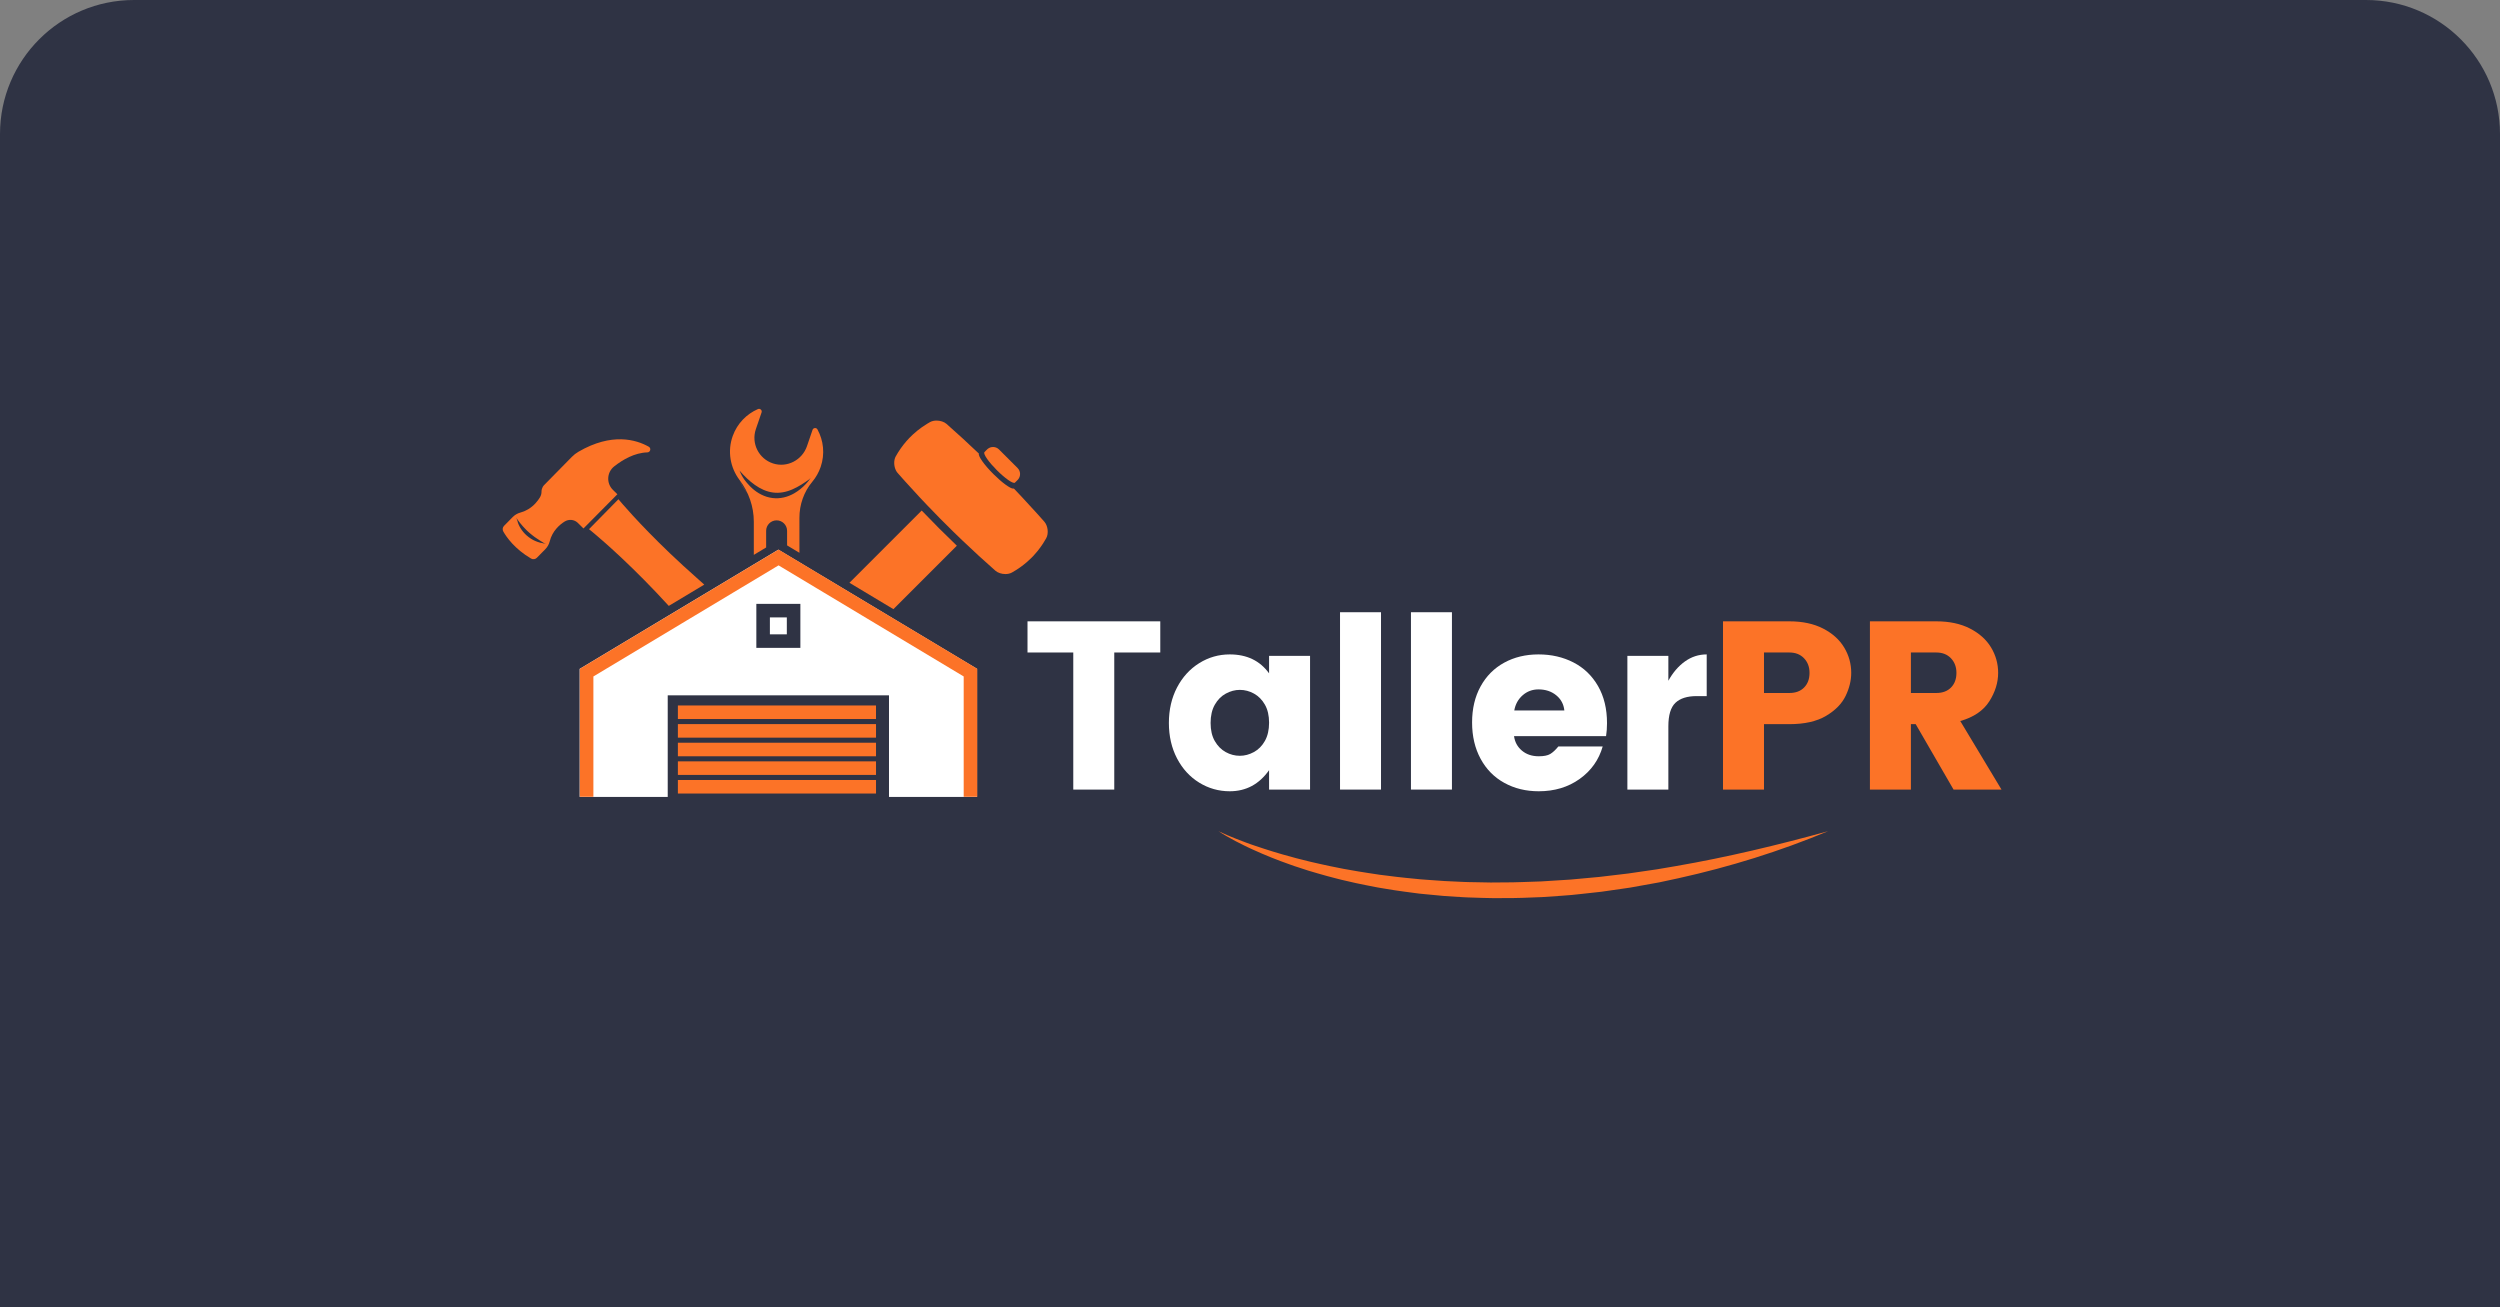 <svg width="373" height="195" viewBox="0 0 373 195" fill="none" xmlns="http://www.w3.org/2000/svg">
<rect x="0" y="0" width="373" height="195" fill="#808080" stroke="none"/>
<path d="M0 20C0 8.954 8.954 0 20 0H353C364.046 0 373 8.954 373 20V195H0V20Z" fill="#2F3344"/>
<path d="M153.304 97.352H160.133V117.806H166.248V97.352H173.114V92.703H153.304V97.352Z" fill="white"/>
<path d="M189.346 114.91V117.806H195.46V97.852H189.346V100.463C187.987 98.58 186.032 97.638 183.481 97.638C181.836 97.638 180.316 98.073 178.921 98.943C177.527 99.814 176.424 101.024 175.614 102.572C174.804 104.122 174.398 105.886 174.398 107.865C174.398 109.843 174.804 111.608 175.614 113.157C176.424 114.707 177.527 115.911 178.921 116.769C180.316 117.628 181.836 118.057 183.481 118.057C185.914 118.057 187.868 117.007 189.346 114.91ZM181.247 110.565C180.829 109.838 180.621 108.938 180.621 107.865C180.621 106.792 180.829 105.886 181.247 105.147C181.664 104.408 182.213 103.854 182.893 103.484C183.572 103.115 184.27 102.93 184.985 102.93C185.723 102.93 186.428 103.116 187.094 103.484C187.762 103.854 188.304 104.402 188.721 105.13C189.138 105.858 189.347 106.757 189.347 107.83C189.347 108.902 189.138 109.808 188.721 110.548C188.304 111.287 187.755 111.841 187.076 112.21C186.396 112.58 185.698 112.764 184.984 112.764C184.244 112.764 183.541 112.58 182.874 112.21C182.207 111.84 181.664 111.293 181.247 110.565Z" fill="white"/>
<path d="M206.046 91.344H199.932V117.805H206.046V91.344Z" fill="white"/>
<path d="M216.629 91.344H210.515V117.805H216.629V91.344Z" fill="white"/>
<path d="M239.766 107.9C239.766 105.754 239.319 103.908 238.425 102.358C237.532 100.808 236.31 99.635 234.76 98.836C233.21 98.038 231.471 97.638 229.539 97.638C227.631 97.638 225.927 98.049 224.426 98.871C222.924 99.693 221.749 100.873 220.904 102.411C220.057 103.95 219.635 105.743 219.635 107.793C219.635 109.843 220.058 111.649 220.904 113.211C221.749 114.773 222.929 115.971 224.444 116.805C225.957 117.64 227.668 118.057 229.576 118.057C231.936 118.057 233.974 117.444 235.69 116.215C237.406 114.988 238.551 113.373 239.123 111.37H232.508C232.08 111.895 231.673 112.27 231.293 112.496C230.911 112.724 230.339 112.836 229.577 112.836C228.576 112.836 227.741 112.556 227.074 111.996C226.407 111.436 226.013 110.715 225.894 109.833H239.625C239.719 109.236 239.766 108.593 239.766 107.9ZM225.928 106.005C226.094 105.076 226.513 104.319 227.18 103.734C227.847 103.15 228.633 102.858 229.54 102.858C230.59 102.858 231.472 103.151 232.187 103.734C232.902 104.318 233.307 105.075 233.402 106.005H225.928Z" fill="white"/>
<path d="M242.805 97.852V117.806H248.919V108.365C248.919 106.697 249.271 105.528 249.974 104.86C250.677 104.194 251.732 103.859 253.139 103.859H254.64V97.638C253.449 97.638 252.364 97.989 251.387 98.692C250.409 99.395 249.586 100.355 248.919 101.571V97.852H242.805Z" fill="white"/>
<path d="M272.003 93.776C270.608 93.061 268.933 92.703 266.978 92.703H257.072V117.806H263.187V108.044H266.977C269.241 108.044 271.064 107.632 272.448 106.81C273.831 105.988 274.802 104.999 275.362 103.842C275.922 102.686 276.203 101.536 276.203 100.391C276.203 99.032 275.851 97.77 275.148 96.601C274.446 95.433 273.397 94.491 272.003 93.776ZM269.177 102.572C268.641 103.121 267.908 103.394 266.978 103.394H263.188V97.352H266.978C267.884 97.352 268.61 97.638 269.159 98.21C269.707 98.782 269.981 99.509 269.981 100.391C269.982 101.298 269.714 102.025 269.177 102.572Z" fill="#FC7327"/>
<path d="M296.8 104.646C297.682 103.263 298.123 101.846 298.123 100.391C298.123 99.032 297.771 97.77 297.068 96.601C296.365 95.433 295.316 94.492 293.921 93.776C292.527 93.06 290.852 92.703 288.897 92.703H278.992V117.806H285.107V108.044H285.822L291.471 117.806H298.623L292.473 107.579C294.475 107.006 295.918 106.03 296.8 104.646ZM291.096 102.572C290.56 103.121 289.827 103.394 288.897 103.394H285.107V97.352H288.897C289.802 97.352 290.529 97.638 291.078 98.21C291.625 98.782 291.9 99.509 291.9 100.391C291.901 101.298 291.633 102.025 291.096 102.572Z" fill="#FC7327"/>
<path d="M247.228 129.701L244.362 130.117L242.93 130.326L241.493 130.497L238.621 130.837L235.742 131.102L234.303 131.234C233.822 131.271 233.341 131.294 232.861 131.324L229.976 131.507L227.09 131.605C226.128 131.656 225.165 131.645 224.203 131.656L222.759 131.668L222.398 131.671L222.038 131.663L221.316 131.649L219.873 131.622L219.152 131.609C218.912 131.607 218.671 131.602 218.431 131.587L215.547 131.453C214.586 131.398 213.627 131.315 212.666 131.249L211.946 131.195L211.229 131.123L209.793 130.982C208.832 130.901 207.881 130.76 206.924 130.645L206.207 130.557L205.849 130.513L205.492 130.458L204.064 130.241C203.11 130.105 202.162 129.931 201.213 129.764L200.501 129.639C200.263 129.597 200.03 129.543 199.793 129.498L198.375 129.213C197.901 129.124 197.433 129.01 196.962 128.904L195.551 128.584L194.148 128.233L193.444 128.056L192.747 127.864C190.878 127.371 189.034 126.792 187.201 126.17C186.972 126.092 186.741 126.016 186.513 125.934L185.831 125.684C185.374 125.522 184.925 125.339 184.473 125.165C183.57 124.811 182.675 124.435 181.797 124.014C182.608 124.554 183.466 125.023 184.326 125.487C184.759 125.71 185.193 125.936 185.634 126.146L186.294 126.466C186.514 126.572 186.738 126.67 186.959 126.773C188.737 127.586 190.555 128.317 192.403 128.963L193.096 129.21L193.793 129.437L195.19 129.894C195.658 130.036 196.13 130.172 196.599 130.309C197.07 130.445 197.539 130.59 198.013 130.709L199.435 131.083C199.673 131.143 199.909 131.208 200.147 131.264L200.863 131.429C201.819 131.646 202.773 131.881 203.737 132.055L205.181 132.337L205.542 132.408L205.904 132.469L206.629 132.589C207.597 132.746 208.564 132.916 209.538 133.034L210.998 133.227L211.727 133.323L212.459 133.396C213.435 133.487 214.411 133.594 215.388 133.674L218.326 133.864C218.571 133.882 218.816 133.891 219.061 133.898L219.796 133.921L221.268 133.969C222.248 134.014 223.229 133.997 224.211 133.996C225.191 133.989 226.174 134.005 227.152 133.958L230.091 133.845C231.07 133.784 232.048 133.712 233.025 133.644C233.514 133.606 234.003 133.575 234.491 133.53L235.954 133.375C236.927 133.268 237.904 133.176 238.876 133.055L241.785 132.639C242.27 132.569 242.754 132.505 243.238 132.427L244.683 132.167L247.571 131.646C248.529 131.45 249.485 131.233 250.44 131.029C258.077 129.339 265.56 127.015 272.748 124.014C265.241 126.087 257.699 127.897 250.082 129.214C249.13 129.376 248.18 129.549 247.228 129.701Z" fill="#FC7327"/>
<path d="M110.369 71.668C110.342 71.617 110.327 71.59 110.327 71.59C110.327 71.59 110.335 71.609 110.348 71.645C110.355 71.652 110.362 71.66 110.369 71.668Z" fill="#FC7327"/>
<path d="M120.848 72.861C120.857 72.845 120.868 72.829 120.877 72.816C120.923 72.747 120.949 72.705 120.955 72.696C120.949 72.704 120.916 72.742 120.862 72.806C120.838 72.836 120.807 72.873 120.773 72.913C120.798 72.896 120.823 72.878 120.848 72.861Z" fill="#FC7327"/>
<path d="M110.692 72.366C110.592 72.191 110.501 72.011 110.42 71.827C110.428 71.846 110.436 71.866 110.445 71.888C110.468 71.953 110.5 72.027 110.543 72.105C110.583 72.185 110.628 72.274 110.677 72.372C110.728 72.467 110.791 72.565 110.855 72.674C110.915 72.783 110.996 72.889 111.076 73.007C111.153 73.124 111.25 73.237 111.349 73.356C111.403 73.421 111.46 73.485 111.519 73.55C111.382 73.388 111.251 73.221 111.128 73.05C110.971 72.83 110.824 72.603 110.692 72.366Z" fill="#FC7327"/>
<path d="M120.218 73.65L120.219 73.648C120.308 73.561 120.382 73.468 120.453 73.387C120.494 73.342 120.529 73.298 120.563 73.255C120.453 73.391 120.338 73.522 120.218 73.65Z" fill="#FC7327"/>
<path d="M137.518 76.172L137.316 76.373L126.736 86.953L133.295 90.888L142.561 81.623L142.762 81.421C140.978 79.715 139.212 77.949 137.518 76.172Z" fill="#FC7327"/>
<path d="M154.701 76.587C153.954 75.756 153.197 74.934 152.434 74.12C152.052 73.712 151.668 73.307 151.282 72.903C151.277 72.897 151.271 72.892 151.265 72.885C151.241 72.897 151.209 72.902 151.174 72.902C150.728 72.902 149.499 72.012 148.211 70.726C146.829 69.344 145.904 68.026 146.053 67.677C146.046 67.671 146.039 67.664 146.033 67.659C145.246 66.91 144.453 66.167 143.653 65.432C142.853 64.698 142.045 63.97 141.228 63.251C140.861 62.931 140.288 62.749 139.733 62.749C139.384 62.749 139.043 62.821 138.762 62.976C138.625 63.053 138.49 63.131 138.358 63.211C137.826 63.532 137.324 63.884 136.853 64.265C136.617 64.456 136.389 64.655 136.168 64.86C135.837 65.168 135.522 65.494 135.224 65.836C134.63 66.521 134.102 67.274 133.643 68.094C133.318 68.684 133.359 69.548 133.667 70.172C133.737 70.316 133.822 70.447 133.92 70.559C134.279 70.968 134.64 71.374 135.003 71.778C135.73 72.587 136.464 73.39 137.205 74.183C137.577 74.58 137.949 74.975 138.324 75.368C139.605 76.712 140.909 78.031 142.235 79.328C142.677 79.76 143.123 80.19 143.57 80.618C145.184 82.161 146.83 83.672 148.511 85.148C148.878 85.469 149.45 85.65 150.004 85.65C150.353 85.65 150.694 85.578 150.974 85.424C151.795 84.964 152.547 84.437 153.232 83.843C153.461 83.644 153.682 83.439 153.895 83.226C154.002 83.119 154.106 83.01 154.21 82.901C154.415 82.68 154.613 82.451 154.804 82.216C155.09 81.862 155.36 81.492 155.612 81.104C155.78 80.845 155.941 80.58 156.094 80.306C156.495 79.58 156.34 78.439 155.82 77.842C155.447 77.42 155.075 77.003 154.701 76.587Z" fill="#FC7327"/>
<path d="M121.202 71.87C121.733 71.233 122.159 70.49 122.446 69.659C123.103 67.736 122.87 65.725 121.967 64.072C121.8 63.765 121.344 63.807 121.23 64.139L120.402 66.562C119.688 68.646 117.439 69.825 115.343 69.147C113.201 68.454 112.05 66.143 112.776 64.022L113.627 61.537C113.742 61.202 113.404 60.894 113.081 61.035C111.394 61.773 110.003 63.174 109.329 65.034C108.495 67.33 108.961 69.796 110.341 71.618C111.697 73.409 112.468 75.573 112.468 77.82L112.469 82.786L114.309 81.681L114.308 79.2C114.307 78.339 115.009 77.637 115.87 77.637C116.731 77.637 117.433 78.337 117.433 79.2L117.434 81.373L118.44 81.977L119.275 82.477L119.273 77.251C119.273 75.287 119.942 73.374 121.202 71.87ZM116.94 74.219C116.662 74.282 116.377 74.32 116.091 74.337C115.803 74.352 115.514 74.338 115.229 74.303C114.944 74.264 114.664 74.203 114.39 74.119C114.119 74.031 113.852 73.927 113.6 73.8C113.093 73.548 112.631 73.224 112.221 72.854C111.97 72.628 111.736 72.386 111.521 72.131C111.461 72.067 111.404 72.002 111.351 71.936C111.251 71.818 111.155 71.705 111.078 71.588C110.998 71.471 110.917 71.365 110.857 71.254C110.793 71.146 110.73 71.048 110.679 70.953C110.629 70.855 110.585 70.766 110.544 70.686C110.503 70.608 110.471 70.534 110.446 70.469C110.437 70.447 110.429 70.427 110.422 70.407C110.394 70.345 110.368 70.282 110.345 70.219C110.346 70.221 110.347 70.223 110.35 70.225C110.335 70.189 110.329 70.17 110.329 70.17C110.329 70.17 110.343 70.197 110.371 70.247C110.712 70.644 111.066 71.016 111.436 71.365C111.815 71.724 112.211 72.055 112.626 72.348C113.455 72.936 114.375 73.362 115.337 73.484C115.577 73.516 115.819 73.531 116.062 73.522C116.305 73.518 116.547 73.49 116.788 73.451C117.03 73.413 117.269 73.348 117.508 73.28L117.686 73.222C117.745 73.203 117.804 73.179 117.863 73.158C117.982 73.119 118.097 73.067 118.214 73.02C118.679 72.82 119.133 72.573 119.576 72.299C119.982 72.049 120.376 71.772 120.774 71.49C120.808 71.449 120.84 71.412 120.863 71.382C120.917 71.318 120.948 71.281 120.956 71.273C120.951 71.282 120.923 71.324 120.877 71.393C120.868 71.406 120.859 71.422 120.849 71.437C120.862 71.428 120.875 71.419 120.888 71.409C120.785 71.554 120.675 71.693 120.562 71.832C120.529 71.875 120.492 71.919 120.453 71.964C120.382 72.045 120.308 72.136 120.219 72.225L120.217 72.227C119.721 72.757 119.149 73.225 118.503 73.6C118.022 73.877 117.495 74.093 116.94 74.219Z" fill="#FC7327"/>
<path d="M92.883 75.206C92.478 74.74 92.27 74.486 92.27 74.486L87.881 78.952C87.881 78.952 88.138 79.156 88.611 79.553C90.272 80.945 94.593 84.715 99.782 90.399L105.075 87.224C104.698 86.883 104.319 86.544 103.939 86.208C98.155 81.108 94.305 76.845 92.883 75.206Z" fill="#FC7327"/>
<path d="M86.216 78.021L87.055 78.846L92.113 73.743L91.447 73.088C90.445 72.103 90.532 70.46 91.636 69.588C92.897 68.594 94.668 67.55 96.585 67.496C97.044 67.483 97.194 66.874 96.794 66.649C94.914 65.591 91.284 64.505 86.303 67.401C85.944 67.61 85.613 67.867 85.322 68.164L81.184 72.373C81.021 72.539 80.906 72.743 80.846 72.963V72.964C80.812 73.087 80.795 73.213 80.795 73.343C80.798 73.641 80.719 73.941 80.557 74.208C80.25 74.716 79.687 75.456 78.798 75.985L78.206 76.284C78.026 76.359 77.837 76.424 77.634 76.478C77.196 76.594 76.8 76.832 76.483 77.156L76.04 77.606L75.202 78.458C74.981 78.683 74.937 79.026 75.092 79.301C75.565 80.134 76.781 81.896 79.237 83.337C79.516 83.501 79.871 83.454 80.097 83.224L80.62 82.693L80.913 82.395L81.356 81.946C81.673 81.623 81.905 81.223 82.014 80.782C82.409 79.186 83.539 78.257 84.233 77.82C84.842 77.438 85.637 77.489 86.167 77.973C86.183 77.99 86.2 78.006 86.216 78.021ZM81.217 81.108C81.135 81.086 81.034 81.06 80.919 81.029C80.913 81.028 80.906 81.026 80.9 81.024C80.891 81.023 80.88 81.022 80.871 81.02C80.811 81.011 80.752 80.999 80.692 80.989C80.662 80.984 80.632 80.977 80.603 80.971L80.515 80.946C80.284 80.875 80.048 80.807 79.829 80.699C79.72 80.647 79.606 80.598 79.499 80.54C79.393 80.479 79.288 80.414 79.184 80.35C79.077 80.289 78.981 80.212 78.883 80.138C78.787 80.062 78.686 79.992 78.597 79.907C78.507 79.823 78.417 79.741 78.328 79.656C78.246 79.565 78.162 79.474 78.081 79.383C77.924 79.194 77.778 78.996 77.652 78.787C77.439 78.433 77.264 78.05 77.18 77.645C77.15 77.569 77.126 77.501 77.105 77.442C77.05 77.28 77.029 77.185 77.029 77.185C77.029 77.185 77.038 77.207 77.058 77.249C77.076 77.291 77.106 77.35 77.144 77.425C77.284 77.624 77.425 77.811 77.567 77.995C77.715 78.175 77.859 78.355 78.012 78.524C78.162 78.696 78.319 78.859 78.478 79.021C78.56 79.098 78.64 79.179 78.72 79.257L78.972 79.482C79.052 79.562 79.145 79.627 79.231 79.699C79.317 79.771 79.402 79.847 79.495 79.911C79.585 79.979 79.676 80.046 79.765 80.116C79.81 80.153 79.859 80.18 79.906 80.213L80.048 80.309C80.232 80.448 80.433 80.558 80.626 80.69L80.7 80.739L80.775 80.784C80.826 80.814 80.877 80.843 80.927 80.874C81.029 80.935 81.13 81.001 81.23 81.07C81.387 81.135 81.477 81.173 81.477 81.173C81.477 81.173 81.383 81.148 81.217 81.108Z" fill="#FC7327"/>
<path d="M151.828 69.836L149.051 67.059C148.592 66.601 147.864 66.571 147.371 66.971C147.337 66.998 147.305 67.027 147.273 67.058L147.165 67.166L146.841 67.491C146.846 67.496 146.853 67.501 146.858 67.508C146.728 67.811 147.532 68.954 148.732 70.154C149.938 71.36 151.087 72.165 151.382 72.028C151.387 72.033 151.392 72.038 151.396 72.043L151.722 71.718L151.828 71.612C151.859 71.581 151.889 71.547 151.916 71.513C152.316 71.022 152.286 70.296 151.828 69.836Z" fill="#FC7327"/>
<path d="M130.701 105.842V105.256H101.14V105.842V107.278H130.701V105.842Z" fill="#FC7327"/>
<path d="M130.702 108.036H101.14V110.057H130.702V108.036Z" fill="#FC7327"/>
<path d="M130.702 110.815H101.14V112.837H130.702V110.815Z" fill="#FC7327"/>
<path d="M130.702 113.595H101.14V115.617H130.702V113.595Z" fill="#FC7327"/>
<path d="M130.702 116.374H101.14V118.395H130.702V116.374Z" fill="#FC7327"/>
<path d="M134.554 93.065L133.297 92.311L126.738 88.376L125.481 87.622L120.699 84.754L119.277 83.9L118.442 83.4L117.436 82.796L116.132 82.013L116.014 82.084L115.733 82.252L114.311 83.106L112.471 84.21L111.05 85.063L106.352 87.882L105.077 88.647L99.785 91.822L98.541 92.568L86.485 99.799V105.843V118.902H88.507H97.602H99.624V103.74H132.638V105.842V118.901H134.66H143.755H145.777V105.842V99.799L134.554 93.065ZM119.416 96.665H112.846V90.096H119.416V96.665Z" fill="white"/>
<path d="M117.394 92.117H114.868V94.643H117.394V92.117Z" fill="white"/>
<path d="M126.766 88.36L125.509 87.605L120.727 84.737L119.304 83.883L118.47 83.383L117.464 82.779L116.159 81.996L116.041 82.067L115.76 82.235L114.338 83.089L112.498 84.193H112.497L111.077 85.045L106.379 87.864L105.104 88.628L99.812 91.804L98.568 92.55L86.514 99.783V105.826V118.885H88.534V105.826V100.928L116.159 84.352L143.783 100.928V105.826V118.885H145.805V105.826V99.783L134.582 93.049L133.325 92.295L126.766 88.36Z" fill="#FC7327"/>
</svg>
